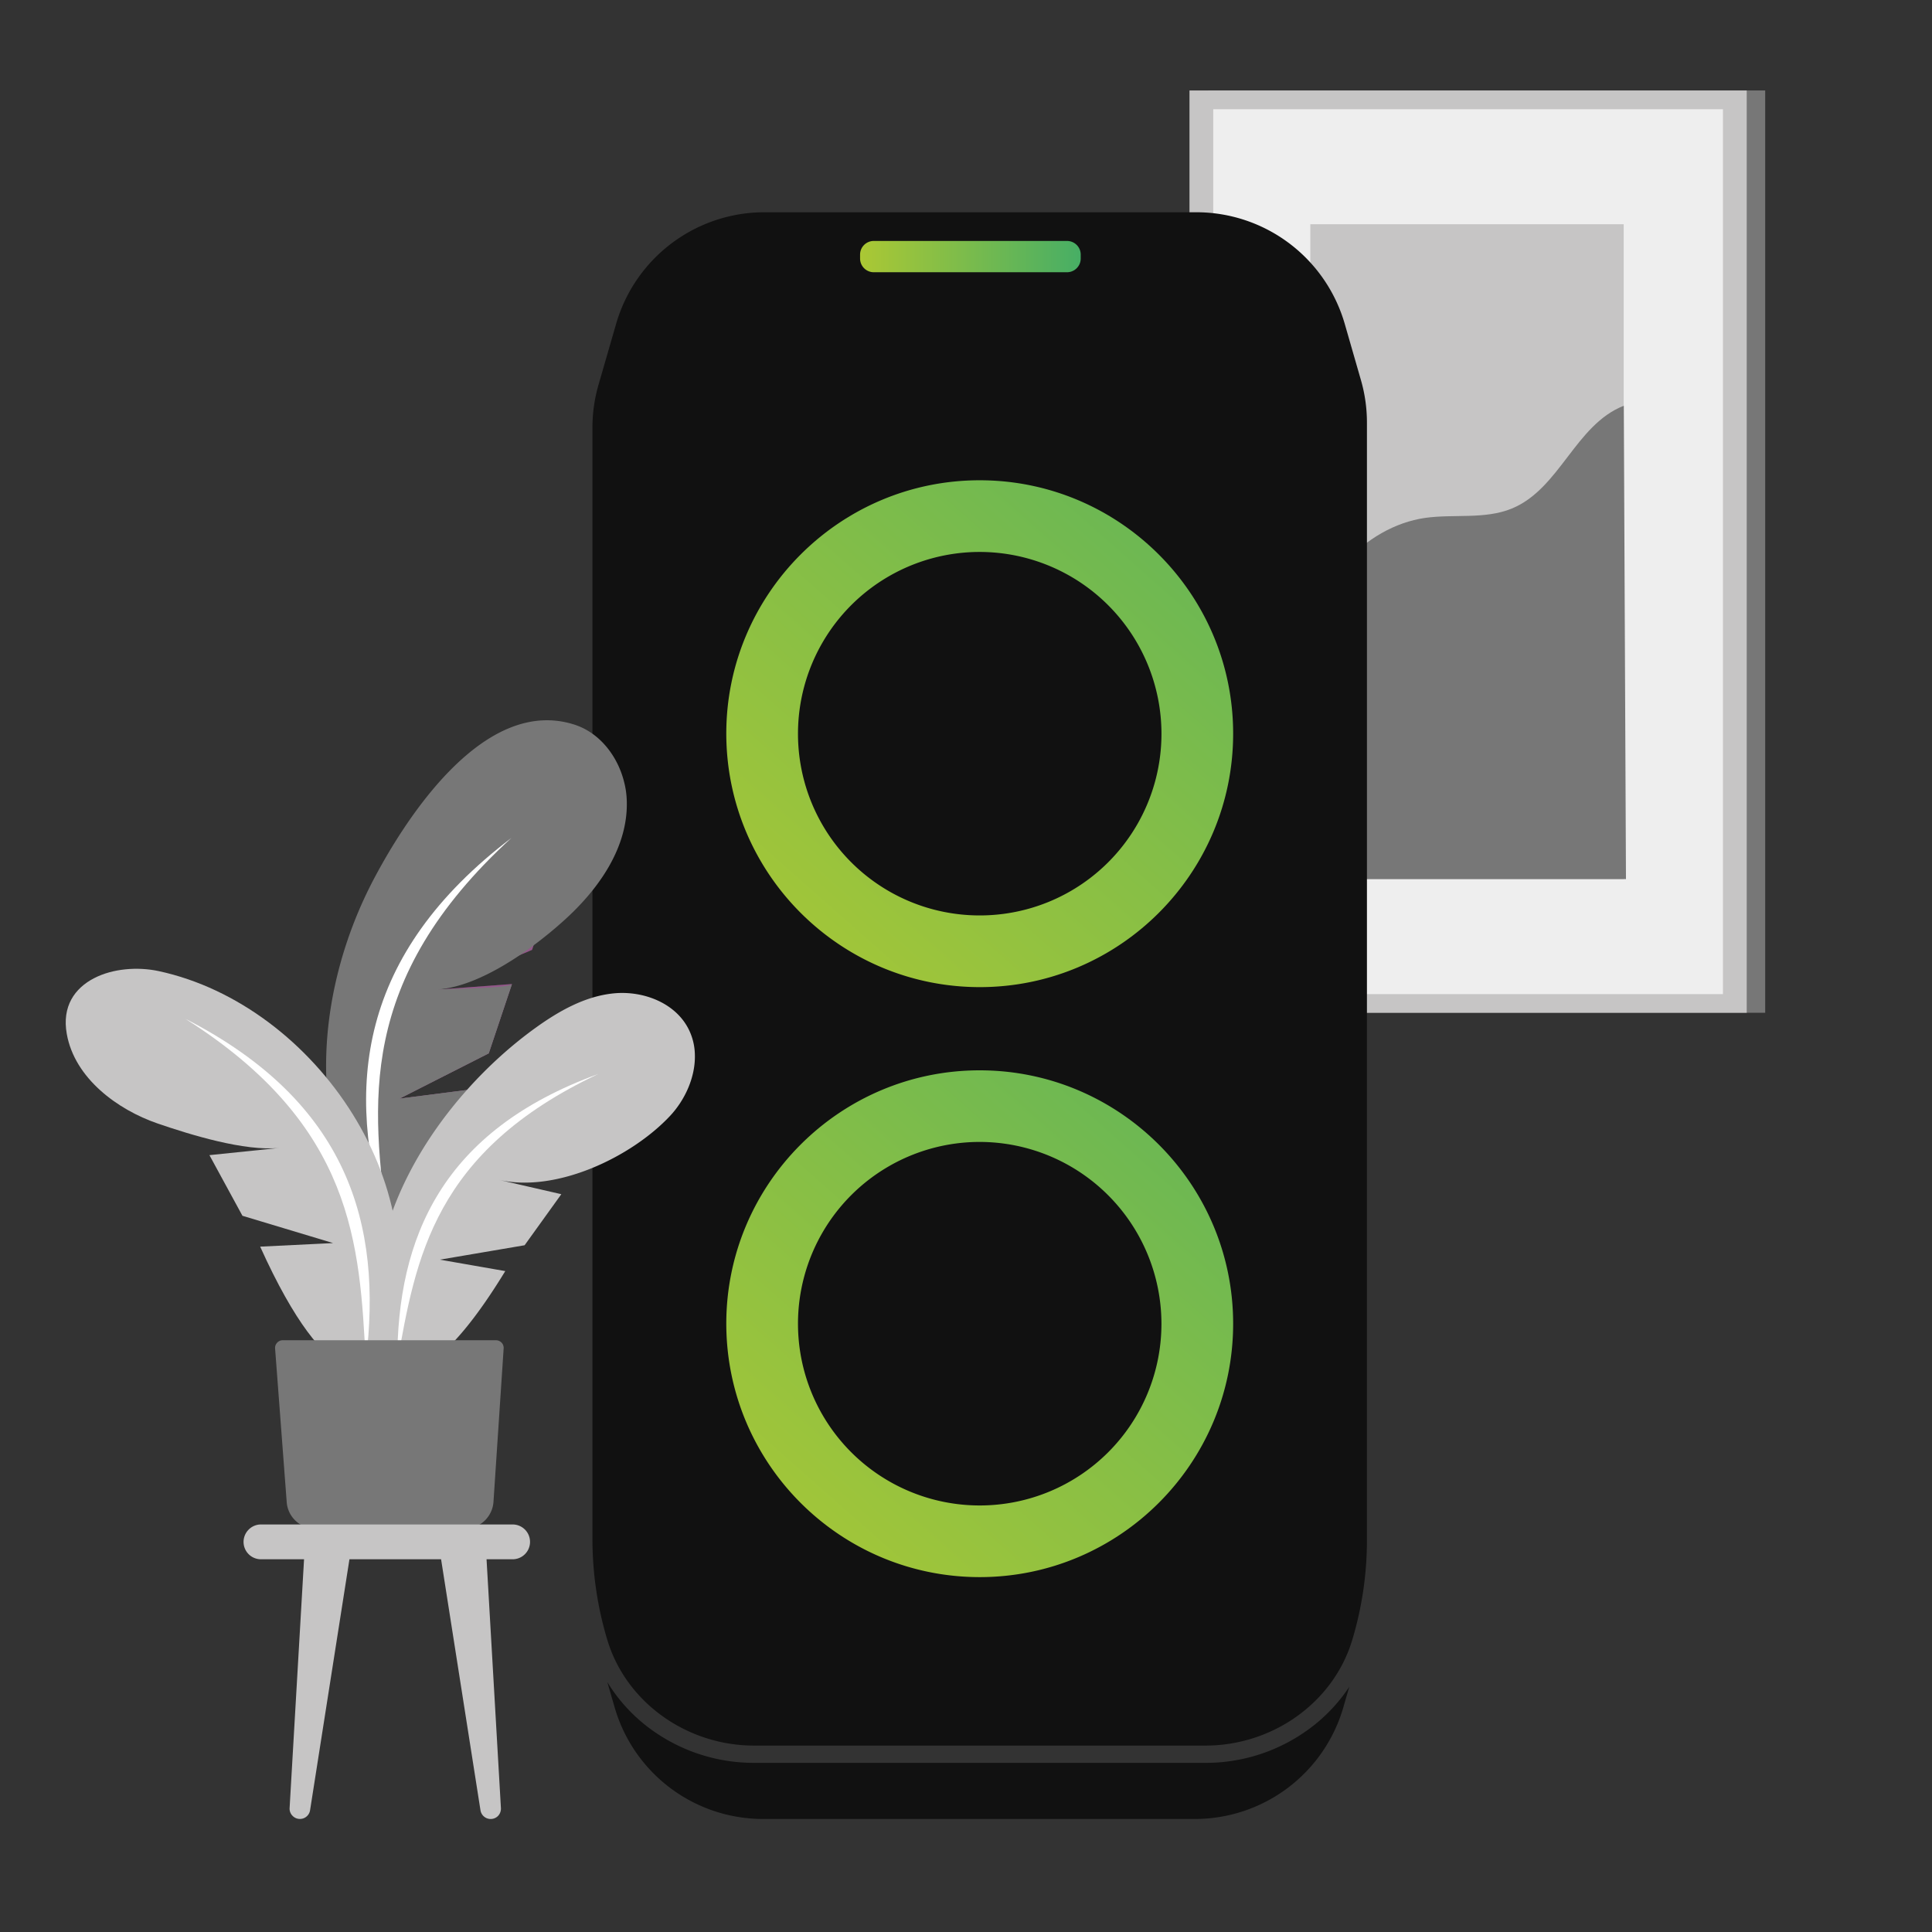 <svg xmlns="http://www.w3.org/2000/svg" xmlns:xlink="http://www.w3.org/1999/xlink" width="80" height="80"><rect width="100%" height="100%" fill="#333333" stroke="none"/><defs><linearGradient id="c" gradientUnits="userSpaceOnUse" x1="383.02" y1="520.23" x2="723.23" y2="135.08" gradientTransform="scale(.08)"><stop offset="0" style="stop-color:#abc834;stop-opacity:1"/><stop offset="1" style="stop-color:#47ae65;stop-opacity:1"/></linearGradient><linearGradient id="d" gradientUnits="userSpaceOnUse" x1="383.02" y1="825.62" x2="723.23" y2="440.48" gradientTransform="scale(.08)"><stop offset="0" style="stop-color:#abc834;stop-opacity:1"/><stop offset="1" style="stop-color:#47ae65;stop-opacity:1"/></linearGradient><linearGradient id="e" gradientUnits="userSpaceOnUse" x1="445.18" y1="132.81" x2="559.37" y2="132.81" gradientTransform="scale(.08)"><stop offset="0" style="stop-color:#abc834;stop-opacity:1"/><stop offset="1" style="stop-color:#47ae65;stop-opacity:1"/></linearGradient><clipPath id="b"><path d="M0 0h80v80H0z"/></clipPath><filter id="a" filterUnits="objectBoundingBox" x="0%" y="0%" width="100%" height="100%"><feColorMatrix in="SourceGraphic" values="0 0 0 0 1 0 0 0 0 1 0 0 0 0 1 0 0 0 1 0"/></filter><mask id="g"><g filter="url(#a)"><path style="fill:#000;fill-opacity:.2;stroke:none" d="M0 0h80v80H0z"/></g></mask><g id="f" clip-path="url(#b)"><path style="stroke:none;fill-rule:nonzero;fill:#000;fill-opacity:1" d="M24.602 32.668c-12.07 3.953-12.18 12.027-9.457 17.777.683 1.164 2.761 1.79 4.57-5.36l-3.172.407 3.695-1.875.961-2.87-3.078.23 3.91-1.645c1.438-4.36 2.57-6.664 2.57-6.664Zm0 0"/></g></defs><path style="stroke:none;fill-rule:nonzero;fill:#777;fill-opacity:1" d="M50.023 3.746h23.07v38.191h-23.07Zm0 0"/><path style="stroke:none;fill-rule:nonzero;fill:#c6c5c5;fill-opacity:1" d="M49.254 3.746h23.074v38.191H49.254Zm0 0"/><path style="stroke:none;fill-rule:nonzero;fill:#eee;fill-opacity:1" d="M50.238 4.523h21.106v36.641H50.238Zm0 0"/><path style="stroke:none;fill-rule:nonzero;fill:#c6c5c5;fill-opacity:1" d="M54.258 9.285h12.976v27.117H54.258Zm0 0"/><path style="stroke:none;fill-rule:nonzero;fill:#777;fill-opacity:1" d="M54.258 26.805c-.031-2.532 2.246-5.004 4.754-5.36 1.199-.168 2.468.07 3.586-.386 1.996-.82 2.629-3.47 4.64-4.258l.09 19.601h-13.07Zm0 0"/><path style="stroke:none;fill-rule:nonzero;fill:#111;fill-opacity:1" d="M25.148 67.906c.774 2.574 3.278 4.375 6.079 4.375H49.91c2.809 0 5.309-1.8 6.082-4.37.406-1.345.61-2.74.61-4.141V17.508c0-.598-.082-1.195-.25-1.774l-.668-2.32a6.398 6.398 0 0 0-6.149-4.625H31.66a6.395 6.395 0 0 0-6.148 4.621l-.73 2.527a6.356 6.356 0 0 0-.25 1.774v46.008c0 1.418.206 2.828.616 4.187Zm0 0"/><path style="stroke:none;fill-rule:nonzero;fill:#111;fill-opacity:1" d="M54.14 71.64a7.2 7.2 0 0 1-4.23 1.356H31.23A7.218 7.218 0 0 1 27 71.641a6.814 6.814 0 0 1-1.852-1.989l.301 1.04a6.399 6.399 0 0 0 6.153 4.628h17.875a6.402 6.402 0 0 0 6.148-4.625l.246-.847a6.87 6.87 0 0 1-1.73 1.793Zm0 0"/><path style="stroke:none;fill-rule:nonzero;fill:url(#c)" d="M40.566 40.875c-5.793-.008-10.484-4.703-10.492-10.496 0-5.785 4.707-10.492 10.492-10.492 5.79 0 10.496 4.707 10.496 10.492 0 5.789-4.707 10.496-10.496 10.496Zm0-18.02a7.525 7.525 0 0 0-7.523 7.528 7.52 7.52 0 0 0 7.527 7.523 7.523 7.523 0 0 0 7.524-7.527 7.533 7.533 0 0 0-7.528-7.524Zm0 0"/><path style="stroke:none;fill-rule:nonzero;fill:url(#d)" d="M40.566 65.305c-5.793-.004-10.484-4.7-10.492-10.493 0-5.785 4.707-10.492 10.492-10.492 5.79 0 10.496 4.707 10.496 10.492 0 5.786-4.707 10.493-10.496 10.493Zm0-18.02a7.525 7.525 0 0 0-7.523 7.528 7.525 7.525 0 1 0 15.05 0 7.536 7.536 0 0 0-7.527-7.528Zm0 0"/><path style="stroke:none;fill-rule:nonzero;fill:url(#e)" d="M36.184 9.977h7.996c.316 0 .57.253.57.566v.16c0 .317-.254.57-.57.57h-7.996a.568.568 0 0 1-.57-.57v-.16c0-.313.253-.566.57-.566Zm0 0"/><path style="stroke:none;fill-rule:nonzero;fill:#b66eab;fill-opacity:1" d="M24.602 32.668c-12.07 3.953-12.18 12.027-9.457 17.777.683 1.164 2.761 1.79 4.57-5.36l-3.172.407 3.695-1.875.961-2.87-3.078.23 3.91-1.645c1.438-4.36 2.57-6.664 2.57-6.664Zm0 0"/><use xlink:href="#f" mask="url(#g)"/><path style="stroke:none;fill-rule:nonzero;fill:#777;fill-opacity:1" d="M25.84 32.367c-.27-1.07-1.016-2.031-2.059-2.363-3.687-1.18-6.91 3.746-8.32 6.43-2.23 4.254-2.84 9.742-.32 14.011.687 1.164 2.765 1.79 4.57-5.36l-3.168.407 3.695-1.875.961-2.87c-.058.175-2.855.21-3.078.226 1.777-.13 3.89-1.66 5.168-2.801 1.461-1.297 2.8-3.117 2.656-5.176a3.468 3.468 0 0 0-.105-.629Zm0 0"/><path style="stroke:none;fill-rule:nonzero;fill:#fff;fill-opacity:1" d="M21.188 34.688c-6.364 4.832-6.942 10.37-5.141 16.152-.637-5.094-1.328-10.238 5.14-16.153Zm0 0"/><path style="stroke:none;fill-rule:nonzero;fill:#c6c5c5;fill-opacity:1" d="M3.898 40.504c.77-.399 1.797-.48 2.672-.293 6.543 1.41 11.762 9.168 9.352 15.644-.445 1.2-2.277 2.125-5.149-4.234l3.02-.148-3.754-1.13-1.367-2.511 2.906-.3c-1.457.148-3.691-.544-5.055-1.012-1.656-.57-3.43-1.868-3.757-3.704-.207-1.144.328-1.898 1.132-2.312Zm0 0"/><path style="stroke:none;fill-rule:nonzero;fill:#fff;fill-opacity:1" d="M7.672 42.184c6.73 3.441 8.187 8.504 7.473 14.187-.254-4.844-.47-9.754-7.473-14.187Zm0 0"/><path style="stroke:none;fill-rule:nonzero;fill:#c6c5c5;fill-opacity:1" d="M28.773 43.668a2.442 2.442 0 0 0-.289-1.11c-.566-1.054-1.879-1.542-3.07-1.425-1.191.117-2.277.734-3.246 1.433-3.938 2.84-7.574 8.196-6.363 13.305.27 1.133 1.816 2.172 5.117-3.238l-2.707-.473 3.508-.597 1.52-2.114-2.587-.594c2.383.547 5.492-.945 7.086-2.644.637-.68 1.059-1.633 1.031-2.543Zm0 0"/><path style="stroke:none;fill-rule:nonzero;fill:#fff;fill-opacity:1" d="M24.77 44.473c-6.454 2.347-8.332 6.75-8.32 11.953.769-4.34 1.51-8.742 8.32-11.953Zm0 0"/><path style="stroke:none;fill-rule:nonzero;fill:#777;fill-opacity:1" d="M19.242 63.3h-6.18c-.624 0-1.144-.48-1.19-1.1l-.481-6.36a.311.311 0 0 1 .086-.242.31.31 0 0 1 .234-.102h8.824c.09 0 .172.035.235.102.062.062.09.152.085.238l-.421 6.352a1.195 1.195 0 0 1-1.192 1.113Zm0 0"/><path style="stroke:none;fill-rule:nonzero;fill:#c6c5c5;fill-opacity:1" d="M10.805 63.125h10.422a.72.72 0 0 1 0 1.441H10.805a.72.72 0 0 1-.72-.718c0-.399.325-.723.72-.723Zm0 0"/><path style="stroke:none;fill-rule:nonzero;fill:#c6c5c5;fill-opacity:1" d="m12.605 64.309-.613 10.558a.417.417 0 0 0 .117.317.425.425 0 0 0 .73-.223l1.657-10.563a.44.44 0 0 0-.094-.343.439.439 0 0 0-.328-.149h-1.043a.425.425 0 0 0-.426.403ZM19.7 63.906h-1.04a.43.43 0 0 0-.324.149.42.42 0 0 0-.098.343l1.657 10.559a.428.428 0 0 0 .734.23.438.438 0 0 0 .113-.32l-.61-10.558a.43.43 0 0 0-.433-.403Zm0 0"/><path style="stroke:none;fill-rule:nonzero;fill:#c6c5c5;fill-opacity:1" d="M10.168 63.906c0-.031 2.637-.054 5.89-.054 3.25 0 5.887.023 5.887.054"/></svg>